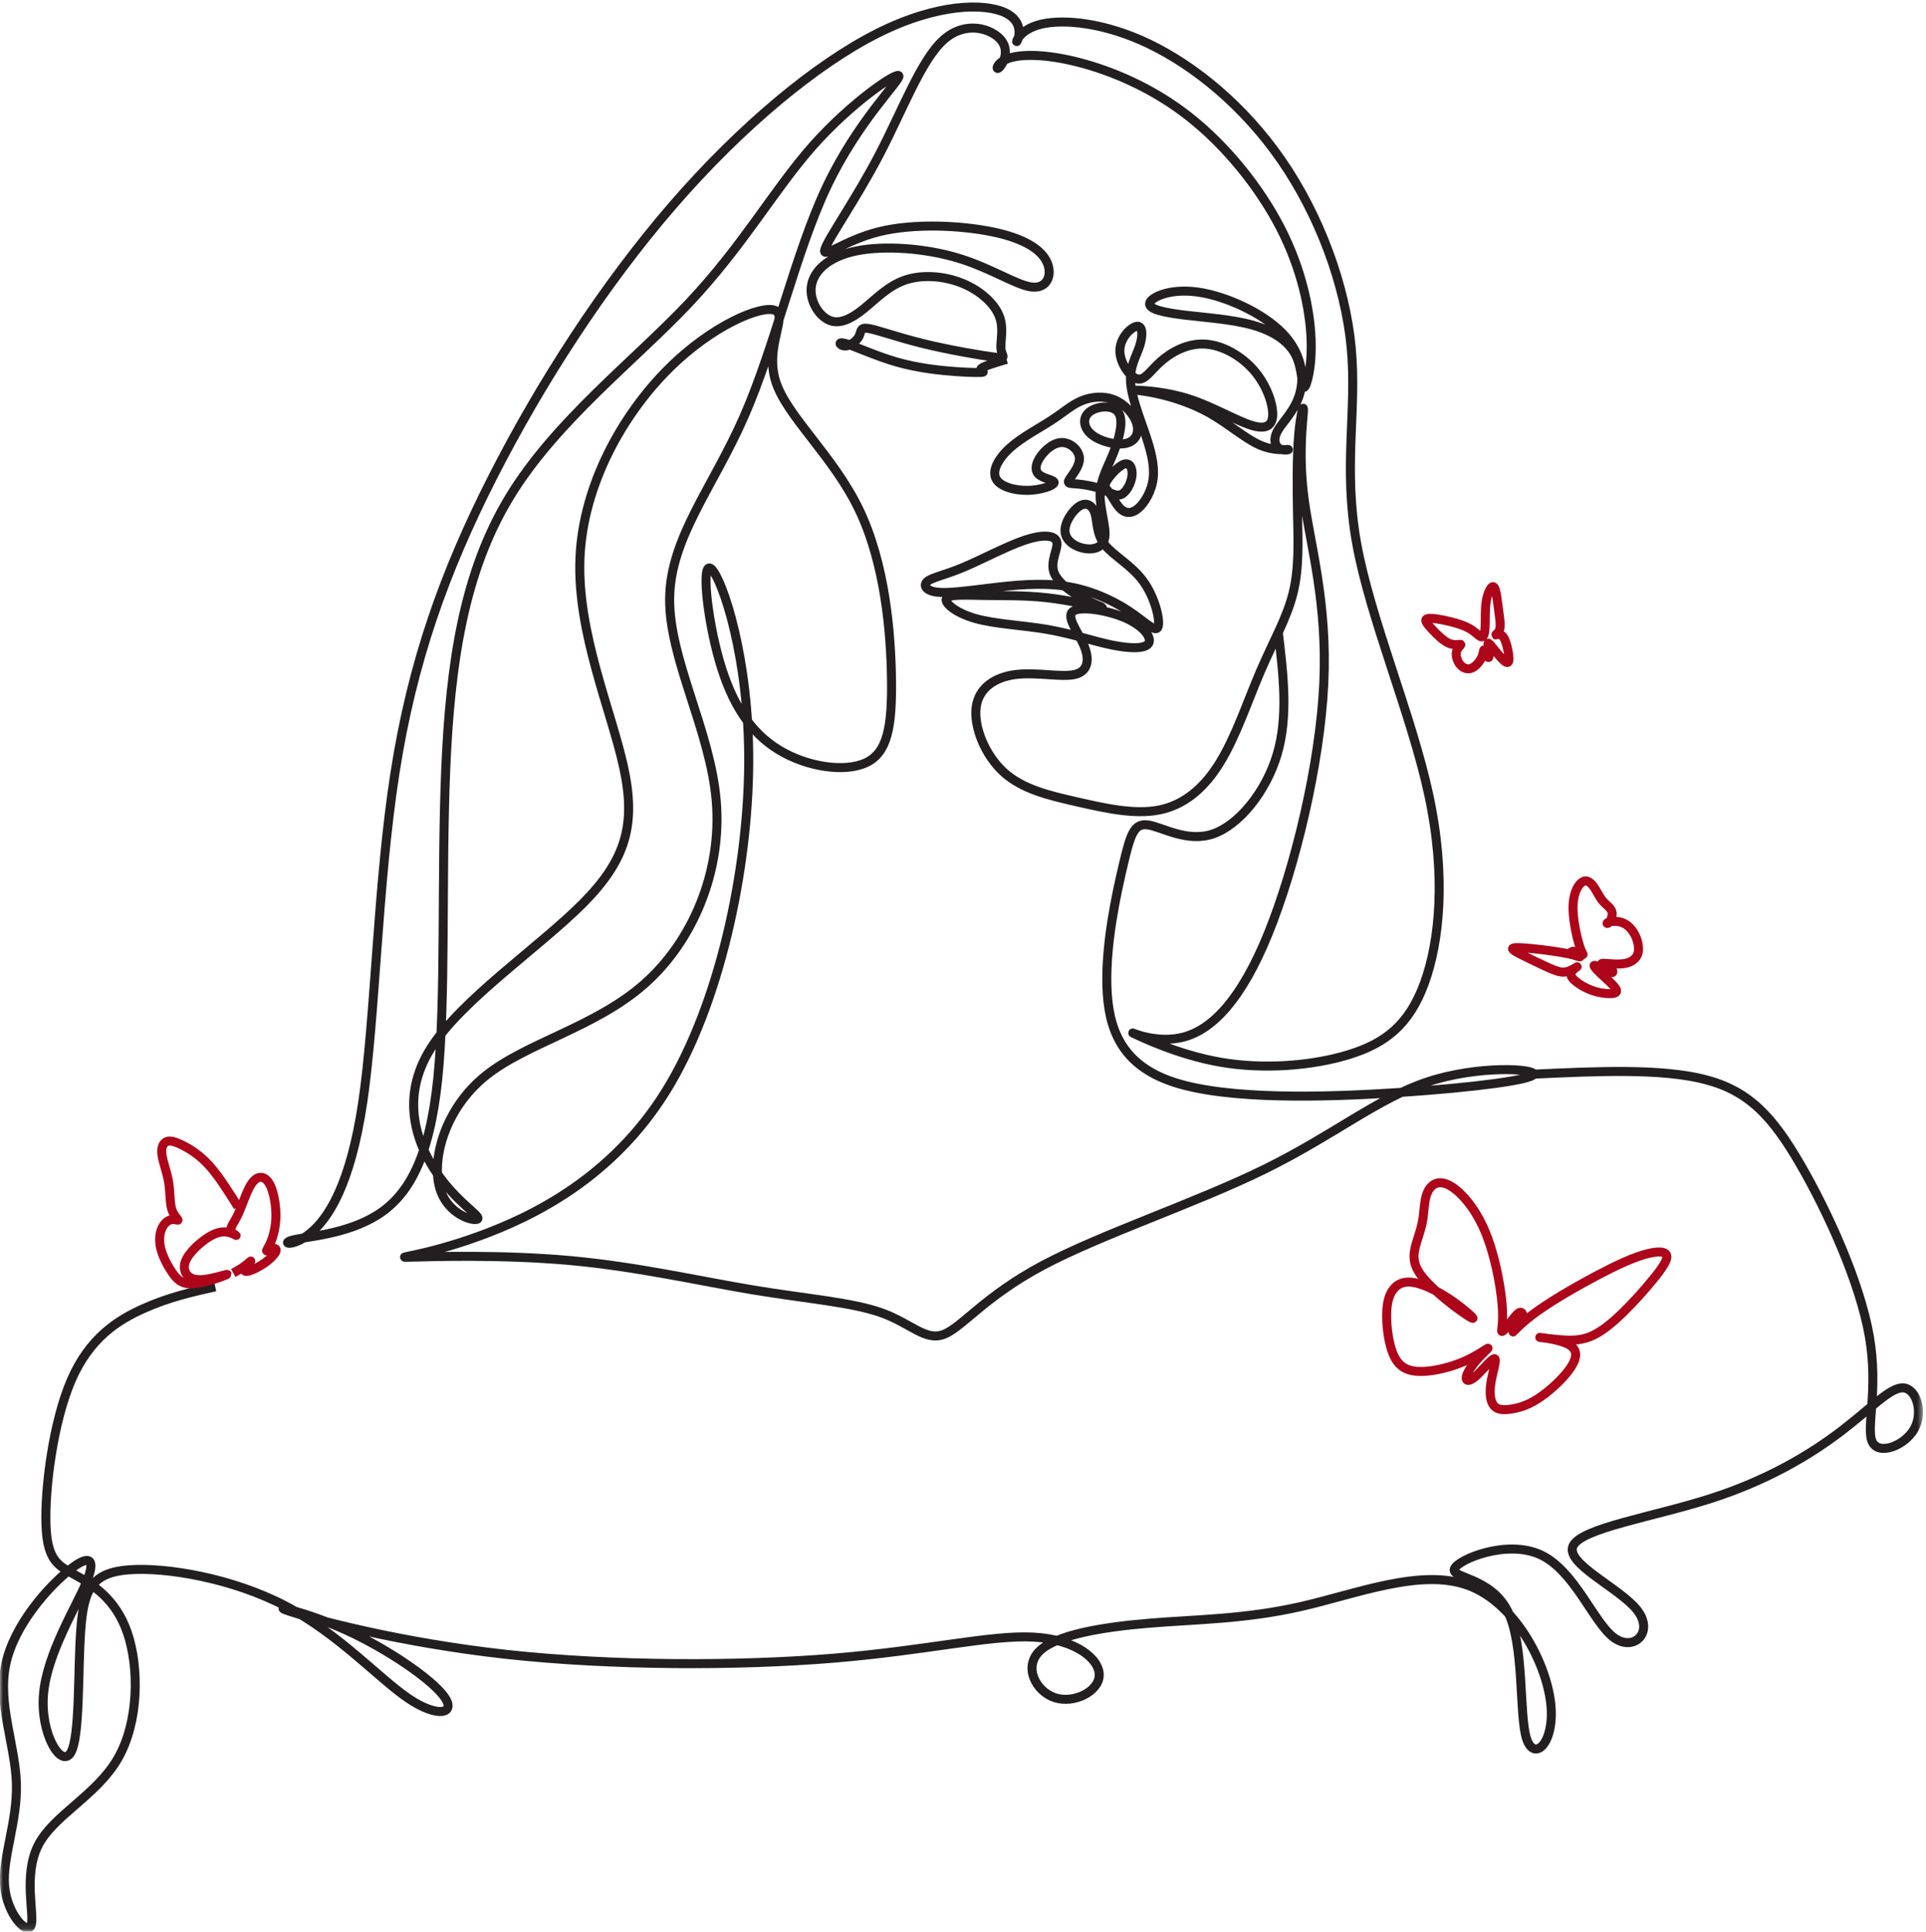 <svg width="332" height="333" viewBox="0 0 332 333" fill="none" xmlns="http://www.w3.org/2000/svg">
<mask id="mask0_2534_2797" style="mask-type:luminance" maskUnits="userSpaceOnUse" x="14" y="0" width="285" height="263">
<path d="M14.189 0H298.909V262.955H14.189V0Z" fill="white"/>
</mask>
<g mask="url(#mask0_2534_2797)">
<path d="M173.51 61.952C171.579 62.524 169.648 63.099 169.19 63.486C168.732 63.868 169.748 64.061 169.443 64.156C169.138 64.25 167.512 64.25 164.814 64.061C162.119 63.868 158.357 63.486 154.643 62.429C150.929 61.373 147.267 59.647 145.742 59.219C144.216 58.784 144.826 59.647 145.689 59.647C146.557 59.647 147.673 58.784 148.082 57.97C148.488 57.156 148.183 56.387 149.709 56.626C151.234 56.868 154.591 58.114 159.068 59.219C163.545 60.321 169.138 61.279 171.426 61.566C173.715 61.854 172.699 61.472 172.547 60.177C172.394 58.882 173.105 56.675 172.242 54.468C171.374 52.265 168.933 50.058 165.833 48.812C162.73 47.563 158.968 47.279 156.016 48.286C153.065 49.293 150.929 51.595 148.845 53.272C146.758 54.949 144.726 56.005 142.895 55.187C141.064 54.373 139.434 51.689 139.892 49.149C140.349 46.605 142.895 44.209 147.673 43.247C152.455 42.29 159.473 42.77 165.171 44.497C170.868 46.223 175.241 49.195 177.887 49.486C180.533 49.77 181.448 47.374 180.481 45.216C179.513 43.058 176.666 41.139 171.173 39.992C165.681 38.841 157.542 38.455 151.54 39.943C145.541 41.426 141.674 44.784 142.184 43.009C142.69 41.237 147.573 34.332 151.592 26.621C155.611 18.91 158.763 10.392 162.609 6.905C166.46 3.422 171.001 4.971 172.575 6.928C174.153 8.889 172.763 11.251 172.173 11.717C171.579 12.179 171.784 10.74 173.972 10.021C176.156 9.305 180.328 9.305 185.921 10.74C191.518 12.179 198.537 15.056 204.945 20.091C211.353 25.125 217.151 32.318 220.764 39.367C224.374 46.416 225.795 53.317 226 58.401C226.205 63.486 225.185 66.745 224.779 66.79C224.374 66.84 224.575 63.675 223.358 61.229C222.138 58.784 219.492 57.057 215.93 56.05C212.369 55.047 207.896 54.756 204.282 54.328C200.673 53.893 197.926 53.317 198.179 52.265C198.436 51.209 201.688 49.675 206.47 50.346C211.253 51.019 217.556 53.893 220.965 57.345C224.374 60.801 224.884 64.826 224.069 67.801C223.254 70.773 221.118 72.692 220.254 74.225C219.387 75.759 219.797 76.909 220.56 77.341C221.318 77.773 222.443 77.485 221.981 77.485C221.527 77.485 219.492 77.773 217.05 76.671C214.609 75.566 211.758 73.075 208.659 71.299C205.555 69.524 202.198 68.471 199.605 67.896C197.011 67.32 195.18 67.226 196.196 67.271C197.212 67.32 201.078 67.513 205.045 68.808C209.012 70.099 213.083 72.499 215.677 73.313C218.271 74.131 219.387 73.362 219.387 71.397C219.387 69.429 218.271 66.268 216.083 63.773C213.894 61.279 210.642 59.458 207.639 59.314C204.64 59.17 201.893 60.703 200.062 62.335C198.231 63.962 197.316 65.689 195.995 65.306C194.67 64.92 192.94 62.429 193.044 60.272C193.144 58.114 195.076 56.293 196.043 56.244C197.011 56.198 197.011 57.921 196.449 59.647C195.891 61.373 194.774 63.099 194.875 65.643C194.975 68.183 196.296 71.538 197.316 74.513C198.332 77.485 199.043 80.074 198.79 82.376C198.537 84.678 197.316 86.692 196.196 87.649C195.076 88.611 194.06 88.512 193.245 87.793C192.434 87.074 191.823 85.734 191.261 84.965C190.703 84.197 190.193 84.007 190.703 83.05C191.213 82.088 192.739 80.362 193.755 80.025C194.774 79.692 195.28 80.744 195.128 82.043C194.975 83.338 194.164 84.871 193.245 85.253C192.329 85.635 191.313 84.871 189.94 84.341C188.567 83.814 186.837 83.527 185.668 83.432C184.5 83.338 183.889 83.432 184.295 82.713C184.704 81.994 186.126 80.457 186.074 79.018C186.025 77.583 184.5 76.239 182.974 76.289C181.448 76.334 179.922 77.773 179.16 79.018C178.397 80.267 178.397 81.32 179.26 81.944C180.123 82.565 181.854 82.758 181.701 83.239C181.549 83.72 179.513 84.484 177.224 84.534C174.936 84.583 172.394 83.913 171.683 82.52C170.969 81.13 172.089 79.018 174.125 77.197C176.156 75.376 179.107 73.843 181.243 72.45C183.379 71.061 184.704 69.815 186.431 69.096C188.162 68.377 190.298 68.183 192.128 68.952C193.959 69.717 195.485 71.443 195.943 73.025C196.401 74.608 195.79 76.046 194.112 76.429C192.434 76.815 189.687 76.141 188.21 74.945C186.736 73.745 186.531 72.018 187.804 71.011C189.077 70.004 191.823 69.717 192.791 71.11C193.755 72.499 192.939 75.566 191.924 78.109C190.908 80.65 189.687 82.664 189.635 85.204C189.583 87.744 190.703 90.814 190.45 92.59C190.193 94.365 188.567 94.842 186.937 94.554C185.311 94.267 183.685 93.21 183.584 91.632C183.48 90.049 184.905 87.937 186.126 87.218C187.346 86.499 188.366 87.169 188.772 88.562C189.177 89.951 188.973 92.06 190.45 93.93C191.924 95.804 195.076 97.431 197.111 100.259C199.147 103.091 200.062 107.119 199.605 108.122C199.147 109.133 197.316 107.119 194.465 105.249C191.619 103.379 187.752 101.652 183.532 101.028C179.312 100.407 174.735 100.884 170.764 101.365C166.797 101.842 163.44 102.322 161.509 102.08C159.578 101.842 159.068 100.884 159.883 100.21C160.694 99.54 162.83 99.158 166.038 97.814C169.238 96.474 173.51 94.172 176.666 93.116C179.818 92.06 181.854 92.253 182.159 93.403C182.464 94.554 181.039 96.663 181.649 98.582C182.259 100.502 184.905 102.228 187.041 103.329C189.177 104.431 190.803 104.912 189.583 104.673C188.366 104.431 184.295 103.473 180.428 103.042C176.566 102.61 172.9 102.705 169.648 102.656C166.391 102.61 163.545 102.417 163.135 103.186C162.73 103.954 164.765 105.677 168.17 106.638C171.579 107.596 176.361 107.789 180.533 108.508C184.704 109.228 188.262 110.473 191.414 111.143C194.57 111.817 197.316 111.912 197.974 110.954C198.637 109.992 197.212 107.982 194.112 106.589C191.008 105.2 186.226 104.431 184.957 105.393C183.685 106.35 185.921 109.034 186.889 111.385C187.856 113.736 187.551 115.746 185.263 116.276C182.974 116.803 178.702 115.845 175.14 116.276C171.579 116.704 168.732 118.529 168.275 121.883C167.817 125.241 169.748 130.132 173.004 133.104C176.261 136.079 180.834 137.132 185.668 138.237C190.498 139.339 195.585 140.489 199.858 139.626C204.13 138.763 207.591 135.886 210.333 131.381C213.083 126.872 215.115 120.736 217.303 115.652C219.492 110.568 221.832 106.543 222.9 102.228C223.968 97.912 223.764 93.309 223.663 88.467C223.559 83.625 223.559 78.541 223.864 74.945C224.169 71.348 224.779 69.24 224.679 71.011C224.575 72.787 223.764 78.446 224.832 86.26C225.9 94.074 228.851 104.049 228.188 117.904C227.526 131.763 223.254 149.503 218.624 160.917C213.999 172.327 209.012 177.411 204.13 178.751C199.247 180.095 194.465 177.699 195.381 178.13C196.296 178.562 202.909 181.821 210.385 183.116C217.861 184.411 226.205 183.74 232.46 181.821C238.716 179.902 242.888 176.737 245.53 169.499C248.176 162.257 249.296 150.942 246.292 137.037C243.293 123.132 236.174 106.638 233.834 93.547C231.493 80.457 233.938 70.773 232.918 59.935C231.898 49.1 227.425 37.111 220.913 27.666C214.404 18.221 205.86 11.316 198.079 7.575C190.298 3.839 183.279 3.263 179.465 4.172C175.646 5.084 175.04 7.481 175.293 7.144C175.546 6.811 176.666 3.74 173.205 2.158C169.748 0.576 161.714 0.481 151.234 5.754C140.759 11.028 127.838 21.673 115.937 35.434C104.037 49.195 93.151 66.075 84.912 82.281C76.674 98.488 71.076 114.02 68.077 133.297C65.078 152.573 64.672 175.586 62.536 189.972C60.4 204.357 56.534 210.111 53.482 212.602C50.431 215.097 48.19 214.329 50.531 213.753C52.872 213.178 59.79 212.795 65.078 209.437C70.366 206.083 74.028 199.754 75.453 186.038C76.878 172.327 76.063 151.229 76.826 132.816C77.589 114.406 79.93 98.677 87.864 85.635C95.797 72.594 109.328 62.236 118.736 52.265C128.143 42.29 133.435 32.701 140.06 25.205C146.685 17.709 154.647 12.307 154.952 13.076C155.258 13.844 147.906 20.78 142.501 32.205C137.097 43.634 133.636 59.552 128.248 71.829C122.855 84.102 115.532 92.733 115.431 103.186C115.327 113.638 122.45 125.915 123.466 138.093C124.482 150.272 119.398 162.355 110.955 169.737C102.511 177.123 90.71 179.807 83.692 185.467C76.674 191.122 74.437 199.754 75.758 204.645C77.083 209.536 81.961 210.687 82.371 210.111C82.776 209.536 78.709 207.234 75.248 202.15C71.791 197.07 68.94 189.207 74.232 180.765C79.52 172.327 92.951 163.313 100.475 155.738C108.004 148.159 109.634 142.023 107.498 132.24C105.358 122.458 99.459 109.034 99.969 96.281C100.475 83.527 107.393 71.443 115.118 63.701C122.839 55.956 131.368 52.553 133.604 53.51C135.84 54.468 131.789 59.791 133.732 65.81C135.672 71.829 143.606 78.541 148.082 87.842C152.559 97.144 153.575 109.034 153.676 117.189C153.78 125.339 152.965 129.75 149.303 131.476C145.641 133.202 139.133 132.24 134.246 129.269C129.364 126.297 126.112 121.311 123.976 113.831C121.84 106.35 120.82 96.375 122.651 98.102C124.482 99.828 129.163 113.255 129.063 131.57C128.958 149.889 124.076 173.095 114.821 188.056C105.562 203.013 91.931 209.725 82.371 213.178C72.807 216.63 67.314 216.823 70.775 216.729C74.232 216.63 86.643 216.248 98.239 217.304C109.834 218.356 120.619 220.851 129.874 222.384C139.133 223.918 146.862 224.497 151.949 226.318C157.032 228.139 159.473 231.209 162.629 230.058C165.781 228.907 169.648 223.535 179.718 218.167C189.788 212.795 206.065 207.423 217.966 201.575C229.867 195.726 237.395 189.396 246.04 186.519C254.684 183.642 264.453 184.217 264.349 185.179C264.248 186.137 254.279 187.477 241.157 188.344C228.036 189.207 211.758 189.589 202.504 186.618C193.245 183.642 191.008 177.312 190.803 169.93C190.603 162.545 192.434 154.106 193.662 148.931C194.887 143.753 195.509 141.837 197.954 142.223C200.396 142.606 204.652 145.286 209.12 143.753C213.589 142.216 218.271 136.461 220.174 129.973C222.081 123.481 221.214 116.254 220.351 109.027" stroke="#231F20" stroke-width="1.554" stroke-miterlimit="22.926"/>
</g>
<mask id="mask1_2534_2797" style="mask-type:luminance" maskUnits="userSpaceOnUse" x="0" y="151" width="332" height="182">
<path d="M0 151.505H331.488V332.895H0V151.505Z" fill="white"/>
</mask>
<g mask="url(#mask1_2534_2797)">
<path d="M37.108 221.842C33.141 222.728 29.17 223.61 24.746 225.586C20.321 227.562 15.439 230.632 12.287 237.92C9.131 245.207 7.705 256.715 7.926 262.886C8.147 269.053 10.014 269.886 12.961 271.517C15.912 273.145 19.948 275.575 21.963 281.489C23.983 287.402 23.983 296.802 20.297 303.18C16.607 309.555 9.231 312.917 6.589 318.096C3.943 323.275 6.027 330.27 5.341 331.947C4.654 333.624 1.197 329.979 0.791 325.088C0.382 320.201 3.028 314.06 2.827 307.443C2.622 300.829 -0.429 293.731 0.992 286.921C2.418 280.114 8.32 273.596 11.877 270.718C15.439 267.841 16.659 268.606 14.828 272.922C12.997 277.237 8.115 285.1 7.505 292.005C6.894 298.91 10.556 304.857 12.182 302.17C13.812 299.486 13.403 288.17 13.913 281.072C14.419 273.978 15.844 271.101 22.252 270.62C28.66 270.143 40.055 272.059 49.21 276.855C58.364 281.648 65.282 289.321 70.365 292.774C75.453 296.226 78.709 295.458 76.573 292.486C74.437 289.51 66.908 284.335 59.789 281.072C52.667 277.813 45.953 276.469 50.025 277.813C54.092 279.157 68.944 283.185 87.253 285.199C105.562 287.209 127.332 287.209 143.605 285.869C159.882 284.525 170.663 281.841 178.091 282.223C185.515 282.609 189.582 286.058 189.482 288.84C189.381 291.623 185.105 293.731 181.853 292.675C178.597 291.623 176.356 287.402 179.207 284.623C182.058 281.841 189.988 280.497 198.126 279.827C206.265 279.157 214.608 279.157 224.269 276.95C233.933 274.743 244.918 270.332 253.057 273.304C261.196 276.28 266.484 286.637 267.299 293.538C268.11 300.443 264.448 303.896 263.127 299.679C261.806 295.458 262.822 283.567 259.871 277.718C256.924 271.865 250.006 272.059 250.716 270.431C251.427 268.799 259.77 265.347 265.568 268.031C271.366 270.718 274.622 279.539 278.079 282.223C281.536 284.911 285.202 281.458 282.251 277.62C279.3 273.785 269.74 269.568 271.161 266.497C272.587 263.427 284.997 261.512 294.862 258.347C304.732 255.182 312.055 250.772 317.343 246.744C322.631 242.716 325.887 239.07 328.124 239.263C330.364 239.453 331.585 243.481 329.959 246.358C328.328 249.235 323.852 250.961 322.735 248.565C321.615 246.168 323.852 239.646 322.225 230.344C320.599 221.043 315.107 208.959 310.325 200.714C305.543 192.465 301.475 188.055 293.931 186.105C286.387 184.156 275.365 184.667 264.344 185.178" stroke="#231F20" stroke-width="1.554" stroke-miterlimit="22.926"/>
</g>
<path d="M272.226 162.904C271.725 161.303 271.062 158.221 271.166 155.98C271.271 153.739 272.138 152.331 272.905 151.967C273.668 151.6 274.33 152.278 274.84 153.042C275.35 153.807 275.708 154.663 276.282 155.329C276.86 155.999 277.651 156.48 277.852 157.154C278.048 157.831 277.651 158.702 277.35 159.031C277.049 159.361 276.84 159.149 277.265 158.986C277.691 158.827 278.747 158.721 279.654 159.058C280.562 159.395 281.313 160.178 281.815 161.148C282.316 162.12 282.561 163.275 282.401 164.123C282.24 164.967 281.674 165.501 281.003 165.811C280.333 166.126 279.558 166.213 278.55 166.186C277.538 166.16 276.294 166.016 276.133 166.088C275.973 166.16 276.896 166.444 277.446 166.807C277.992 167.174 278.161 167.617 277.916 167.67C277.671 167.727 277.012 167.386 276.322 167.042C275.635 166.694 274.917 166.338 274.792 166.436C274.668 166.531 275.141 167.083 276.001 167.894C276.86 168.704 278.105 169.771 278.51 170.411C278.916 171.055 278.482 171.267 277.643 171.293C276.804 171.32 275.559 171.161 274.338 170.706C273.122 170.252 271.933 169.506 271.319 168.908C270.705 168.314 270.669 167.867 270.978 167.443C271.287 167.012 271.949 166.606 271.857 166.667C271.761 166.728 270.913 167.265 270.175 167.477C269.44 167.689 268.818 167.583 267.798 167.182C266.778 166.784 265.361 166.088 263.975 165.422C262.586 164.751 261.229 164.112 260.844 163.748C260.454 163.385 261.04 163.294 262.698 163.411C264.365 163.525 267.099 163.847 269.071 164.184C271.046 164.524 272.254 164.876 272.355 164.941C272.459 165.001 271.46 164.77 271.046 164.513C270.628 164.256 270.801 163.972 271.287 164.006C271.781 164.044 272.592 164.396 272.829 164.513C273.066 164.63 272.724 164.505 272.226 162.904Z" stroke="#AD061B" stroke-width="1.554" stroke-miterlimit="22.926"/>
<path d="M256 108.1C256.052 106.915 255.972 105.121 256.189 103.701C256.414 102.285 256.94 101.24 257.297 101.138C257.654 101.036 257.847 101.869 258 102.792C258.152 103.716 258.261 104.727 258.401 105.757C258.538 106.786 258.702 107.827 258.51 108.49C258.317 109.152 257.767 109.44 257.795 109.451C257.819 109.467 258.425 109.205 258.883 109.542C259.337 109.883 259.642 110.818 259.851 111.715C260.055 112.616 260.168 113.472 260.083 113.903C259.999 114.331 259.726 114.331 259.2 113.85C258.674 113.37 257.903 112.404 257.377 111.753C256.855 111.106 256.578 110.765 256.51 110.909C256.438 111.053 256.578 111.677 256.647 112.287C256.715 112.9 256.715 113.498 256.538 113.328C256.357 113.161 256 112.223 255.848 112.067C255.695 111.912 255.751 112.537 255.434 113.279C255.113 114.017 254.426 114.876 253.707 115.175C252.989 115.478 252.246 115.217 251.72 114.604C251.194 113.994 250.893 113.029 251.07 112.329C251.25 111.624 251.913 111.181 251.804 111.106C251.692 111.026 250.809 111.314 249.829 110.924C248.849 110.53 247.773 109.467 246.918 108.554C246.063 107.642 245.428 106.889 245.994 106.669C246.561 106.449 248.323 106.76 249.829 107.123C251.335 107.487 252.575 107.903 253.487 108.463C254.398 109.024 254.976 109.724 255.362 109.792C255.751 109.857 255.944 109.281 256 108.1Z" stroke="#AD061B" stroke-width="1.554" stroke-miterlimit="22.926"/>
<mask id="mask2_2534_2797" style="mask-type:luminance" maskUnits="userSpaceOnUse" x="0" y="164" width="84" height="91">
<path d="M0 164.104H83.057V254.233H0V164.104Z" fill="white"/>
</mask>
<g mask="url(#mask2_2534_2797)">
<path d="M41.015 208.036C39.368 205.401 37.722 202.77 36.076 200.946C34.43 199.121 32.788 198.103 31.515 197.459C30.242 196.816 29.347 196.551 28.724 196.808C28.102 197.065 27.749 197.849 27.917 199.087C28.082 200.325 28.765 202.017 29.054 203.717C29.347 205.42 29.246 207.128 29.564 208.301C29.877 209.479 30.611 210.118 30.684 210.293C30.76 210.463 30.178 210.168 29.572 210.262C28.965 210.353 28.331 210.841 27.933 211.686C27.536 212.534 27.367 213.737 27.684 215.119C27.998 216.497 28.797 218.049 29.628 219.287C30.459 220.521 31.322 221.449 33.326 221.324C35.329 221.199 38.473 220.022 39.051 219.757C39.633 219.488 37.658 220.131 36.096 220.431C34.53 220.726 33.386 220.68 32.619 220.124C31.856 219.567 31.475 218.5 32.049 217.239C32.619 215.979 34.149 214.521 35.454 213.605C36.759 212.689 37.839 212.314 38.822 212.375C39.802 212.439 40.681 212.939 40.706 212.98C40.73 213.018 39.903 212.594 39.802 212.045C39.702 211.496 40.332 210.823 40.971 209.486C41.613 208.146 42.259 206.14 42.906 204.856C43.556 203.569 44.203 203.005 44.869 202.967C45.536 202.926 46.218 203.414 46.732 204.675C47.246 205.935 47.596 207.972 47.563 209.759C47.527 211.546 47.114 213.079 46.696 214.09C46.282 215.1 45.865 215.589 45.957 215.642C46.05 215.698 46.648 215.32 47.074 215.237C47.495 215.15 47.744 215.354 47.519 215.823C47.298 216.293 46.6 217.031 45.676 217.686C44.753 218.345 43.604 218.924 42.918 219.113C42.227 219.302 41.994 219.098 42.227 218.644C42.46 218.189 43.159 217.485 43.223 217.398C43.291 217.311 42.725 217.845 42.119 218.292C41.513 218.738 40.862 219.098 40.216 219.458" stroke="#AD061B" stroke-width="1.554" stroke-miterlimit="22.926"/>
</g>
<path d="M258.924 224.845C258.647 221.544 257.651 216.104 255.868 212C254.085 207.897 251.516 205.129 249.629 204.236C247.742 203.346 246.533 204.334 245.983 205.746C245.433 207.155 245.537 208.983 245.144 210.864C244.75 212.742 243.855 214.673 243.755 216.278C243.646 217.887 244.329 219.17 245.614 220.631C246.898 222.089 248.79 223.721 250.568 225.08C252.355 226.442 254.033 227.529 253.905 227.23C253.772 226.935 251.829 225.254 249.785 223.895C247.742 222.536 245.589 221.495 243.963 221.15C242.337 220.802 241.233 221.15 240.422 221.991C239.607 222.831 239.081 224.167 239.033 226.465C238.981 228.763 239.398 232.03 240.394 233.957C241.39 235.884 242.964 236.478 245.144 236.429C247.32 236.38 250.098 235.687 252.327 234.722C254.559 233.76 256.234 232.522 256.47 232.424C256.707 232.325 255.503 233.363 254.531 234.476C253.563 235.589 252.829 236.777 252.748 237.444C252.668 238.11 253.246 238.261 254.375 237.269C255.503 236.281 257.181 234.154 257.627 234.23C258.072 234.305 257.285 236.577 256.996 238.409C256.707 240.237 256.92 241.623 257.522 242.338C258.125 243.054 259.12 243.107 260.381 242.933C261.638 242.759 263.16 242.365 265.023 241.176C266.886 239.991 269.09 238.011 270.399 236.259C271.712 234.502 272.129 232.969 270.764 232.004C269.403 231.038 266.255 230.645 265.573 230.569C264.89 230.497 266.673 230.743 268.484 230.917C270.294 231.087 272.129 231.186 273.992 230.47C275.855 229.755 277.742 228.222 279.658 226.367C281.573 224.512 283.512 222.335 285.034 220.457C286.556 218.58 287.656 216.997 287.238 216.278C286.817 215.562 284.877 215.71 282.147 216.698C279.421 217.686 275.908 219.518 273.049 221.101C270.19 222.683 267.986 224.016 266.283 225.155C264.577 226.291 263.368 227.23 262.401 228.097C261.429 228.964 260.694 229.755 260.827 229.603C260.955 229.456 261.955 228.369 262.32 227.529C262.69 226.688 262.429 226.094 261.979 226.242C261.533 226.389 260.903 227.279 260.261 228.108C259.618 228.937 258.964 229.706 258.859 229.505C258.755 229.308 259.201 228.146 258.924 224.845Z" stroke="#AD061B" stroke-width="1.554" stroke-miterlimit="22.926"/>
</svg>
